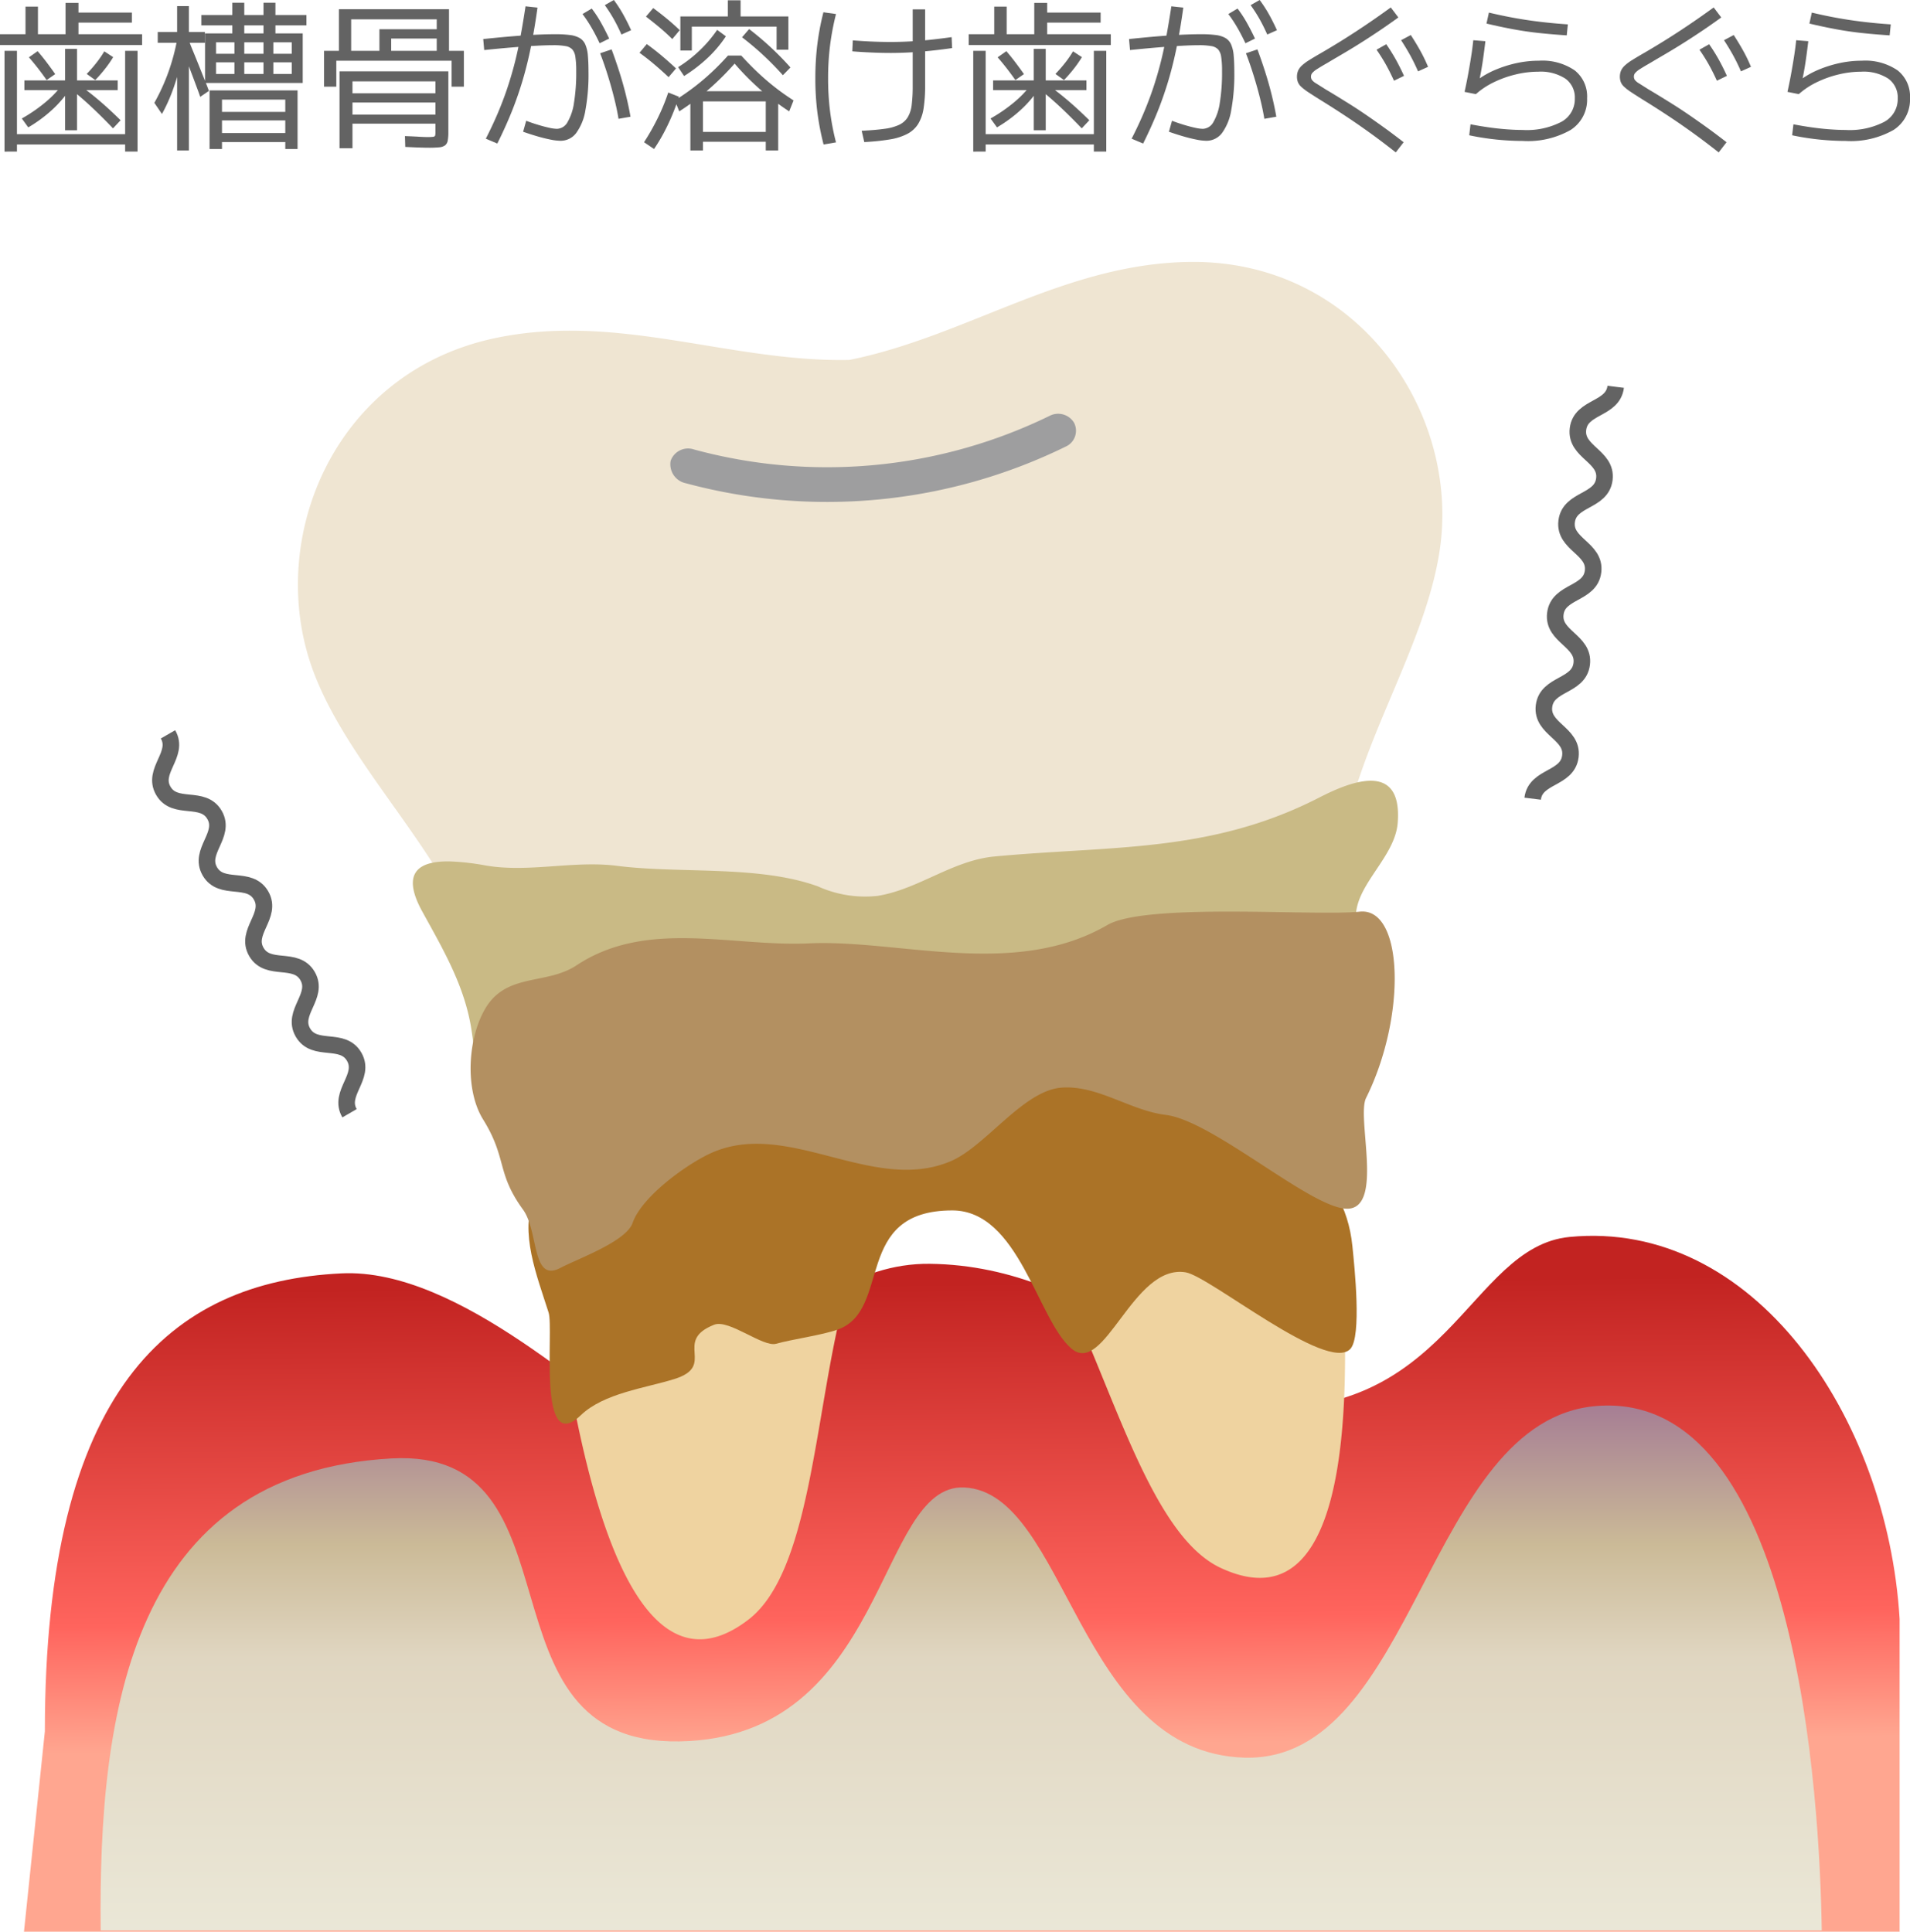 <svg xmlns="http://www.w3.org/2000/svg" xmlns:xlink="http://www.w3.org/1999/xlink" width="141.96" height="143.583" viewBox="0 0 141.96 143.583"><defs><style>.cls-1{fill:#636363;}.cls-2{fill:url(#名称未設定グラデーション_64);}.cls-3{fill:#efe5d2;}.cls-4{fill:#efd3a0;}.cls-5{fill:#9e9e9f;}.cls-6{fill:url(#名称未設定グラデーション_174);}.cls-7{fill:#ab7327;}.cls-8{fill:#c9ba85;}.cls-9{fill:#b39061;}.cls-10{fill:none;stroke:#636363;stroke-miterlimit:10;stroke-width:1.231px;}</style><linearGradient id="名称未設定グラデーション_64" x1="71.601" y1="143.959" x2="71.13" y2="95.358" gradientUnits="userSpaceOnUse"><stop offset="0" stop-color="#ffa690"/><stop offset="0.293" stop-color="#ffa690"/><stop offset="0.488" stop-color="#ff645d"/><stop offset="1" stop-color="#c22321"/></linearGradient><linearGradient id="名称未設定グラデーション_174" x1="71.437" y1="144.484" x2="71.437" y2="104.701" gradientUnits="userSpaceOnUse"><stop offset="0.002" stop-color="#ebe8d8"/><stop offset="0.534" stop-color="#e0d6c1"/><stop offset="0.746" stop-color="#cbba97"/><stop offset="1" stop-color="#a77f94"/></linearGradient></defs><title>アセット 2</title><g id="レイヤー_2" data-name="レイヤー 2"><g id="contents"><path class="cls-1" d="M0,3.348V2.544H1.896V.491h.924V2.544H4.872V.216h.96V.936H9.804v.744H5.832V2.544h4.728v.804Zm.336,7.92V3.779h.924V9.972h8.04V3.779h.924v7.488H9.3v-.528h-8.04v.528ZM2.1,9.468l-.479-.66A11.614,11.614,0,0,0,3.396,7.584a7.992,7.992,0,0,0,1.296-1.368l.491.432A8.68,8.68,0,0,1,3.864,8.172,10.389,10.389,0,0,1,2.1,9.468Zm2.736.216V6.695H1.812V5.976H4.836V3.636h.888V5.976H8.748v.72H5.724V9.684ZM3.468,5.951c-.208-.295-.424-.588-.647-.876q-.337-.431-.672-.815l.647-.456q.335.384.666.822.33.438.643.882ZM8.4,9.54q-.864-.901-1.603-1.591T5.352,6.695l.492-.42q.756.541,1.513,1.183.756.642,1.607,1.481ZM7.08,5.951l-.636-.455a10.367,10.367,0,0,0,.726-.834,7.767,7.767,0,0,0,.582-.847l.66.433a8.629,8.629,0,0,1-.6.863A10.661,10.661,0,0,1,7.08,5.951Z"/><path class="cls-1" d="M12.036,8.472l-.564-.828a15.13,15.13,0,0,0,1.044-2.286,15.761,15.761,0,0,0,.66-2.466l.528.264A17.025,17.025,0,0,1,13.338,5.082a16.005,16.005,0,0,1-.558,1.781A12.249,12.249,0,0,1,12.036,8.472Zm1.128,2.712V3.18H11.724V2.376h1.44V.456h.876V2.376h1.188v.804H14.04v8.004Zm1.716-3.984q-.083-.252-.222-.624c-.092-.247-.192-.516-.3-.804q-.163-.432-.33-.876-.168-.444-.318-.822-.149-.378-.246-.63l.612-.336q.084.24.233.601c.101.239.208.504.324.792s.23.571.342.852q.168.42.318.792.149.372.234.612ZM15.24,6.168V2.483h2.027V.204h.889V2.483H19.584V1.884H14.964V1.115H19.584V.204h.888v.911h2.305v.769H20.472V2.483H22.5V6.168H16.056V5.496h5.628V4.632H16.056V3.996h5.628V3.144H20.316V5.496H19.584V3.144H18.156V5.496h-.732V3.144H16.056V6.168Zm.336,4.907V6.72h6.54V11.075H21.204v-.516H16.5V9.888h4.704V8.951H16.5V8.315h4.704V7.403H16.5V11.075Z"/><path class="cls-1" d="M24.084,6.443V3.779H32.46V2.867H29.076V3.779h-.876V2.172H32.46V1.439H26.1V3.779h-.911V.684h8.184V3.779h1.104V6.443h-.911V4.512H24.996V6.443Zm1.152,4.572V5.304h8.088V9.815a3.425,3.425,0,0,1-.048.643.562.562,0,0,1-.198.348.866.866,0,0,1-.438.144,7.742,7.742,0,0,1-.779.03q-.217,0-.612-.012c-.264-.008-.641-.024-1.128-.048l-.024-.805c.433.017.78.032,1.044.049q.397.023.624.023a3.538,3.538,0,0,0,.427-.018c.084-.013.134-.044.149-.097a.941.941,0,0,0,.024-.258v-.624h-6.168V8.52h6.168V7.62h-6.168V6.936h6.168v-.888h-6.168v4.968Z"/><path class="cls-1" d="M41.652,10.464a4.049,4.049,0,0,1-.774-.097q-.475-.095-1.002-.252c-.353-.104-.684-.212-.996-.323l.229-.816q.407.157.857.294.45.138.834.222a2.938,2.938,0,0,0,.588.084.924.924,0,0,0,.786-.485,3.935,3.935,0,0,0,.486-1.44,14.149,14.149,0,0,0,.168-2.382,6.871,6.871,0,0,0-.061-1.02A1.091,1.091,0,0,0,42.54,3.678a.894.894,0,0,0-.51-.252,5.063,5.063,0,0,0-.918-.066q-.541,0-1.296.042-.756.042-1.71.12-.955.079-2.118.198L35.916,2.903q1.824-.192,3.102-.275,1.279-.085,2.263-.084a8.213,8.213,0,0,1,1.086.06,1.941,1.941,0,0,1,.714.222A1.04,1.04,0,0,1,43.5,3.3a2.559,2.559,0,0,1,.192.815c.031.336.048.753.048,1.248a14.64,14.64,0,0,1-.229,2.826,3.941,3.941,0,0,1-.689,1.704A1.445,1.445,0,0,1,41.652,10.464Zm-5.544-.156q.479-.936.857-1.818.378-.882.685-1.775.306-.894.558-1.849.252-.954.456-2.04.204-1.085.396-2.357l.889.096q-.217,1.572-.486,2.904-.27,1.332-.624,2.52t-.815,2.334q-.463,1.147-1.062,2.347Zm8.46-7.092q-.312-.661-.612-1.176A10.049,10.049,0,0,0,43.296,1.044l.685-.408a8.952,8.952,0,0,1,.689,1.05q.306.546.606,1.182ZM45.972,8.832q-.12-.732-.33-1.566-.209-.833-.474-1.68-.264-.847-.563-1.626l.852-.288q.3.804.576,1.668.275.864.485,1.716.211.853.343,1.62Zm.217-6.265q-.3-.671-.595-1.188a11.085,11.085,0,0,0-.642-.996L45.624,0a9.805,9.805,0,0,1,.69,1.062q.305.546.594,1.182Z"/><path class="cls-1" d="M49.692,5.735q-.48-.456-1.015-.912-.533-.456-1.145-.899l.54-.648q.612.444,1.151.9.541.456,1.021.912ZM48.612,11.075l-.744-.504A16.954,16.954,0,0,0,48.876,8.796,15.099,15.099,0,0,0,49.668,6.876l.792.312q-.204.661-.492,1.351-.287.69-.63,1.332A12.95,12.95,0,0,1,48.612,11.075Zm1.355-8.172q-.42-.419-.912-.834-.492-.413-1.044-.834l.54-.636q.552.409,1.05.822.498.413.919.821Zm.517,5.376-.324-.815q.779-.492,1.446-1.002.665-.51,1.283-1.086.618-.577,1.219-1.248h.983q.601.659,1.2,1.229.601.57,1.254,1.086.655.517,1.435,1.021l-.324.815a19.864,19.864,0,0,1-2.16-1.632,19.528,19.528,0,0,1-1.896-1.92,20.794,20.794,0,0,1-1.938,1.926A19.344,19.344,0,0,1,50.484,8.279Zm.359-2.628-.443-.66a9.705,9.705,0,0,0,1.632-1.271,9.488,9.488,0,0,0,1.271-1.5l.648.479A9.021,9.021,0,0,1,52.626,4.277,11.309,11.309,0,0,1,50.844,5.651Zm-.275-1.896V1.224H54.096V.023H55.044V1.224H58.596V3.695h-.876V1.979H51.42V3.756Zm.744,7.428V6.779h6.527v4.404H56.916v-.647h-4.668V9.804h4.668V7.536h-4.668v3.647Zm6.876-5.592q-.649-.732-1.404-1.44-.756-.708-1.632-1.38l.527-.612q.888.684,1.656,1.404.768.721,1.416,1.452Z"/><path class="cls-1" d="M61.212,10.739A19.811,19.811,0,0,1,60.75,8.34a20.026,20.026,0,0,1-.15-2.521,20.621,20.621,0,0,1,.145-2.496A19.517,19.517,0,0,1,61.2.912l.936.132a19.232,19.232,0,0,0-.443,2.346,19.567,19.567,0,0,0-.145,2.43,19.672,19.672,0,0,0,.145,2.442,18.303,18.303,0,0,0,.443,2.322Zm4.944-6.804q-.696,0-1.471-.036-.773-.035-1.338-.084L63.384,3q.552.047,1.32.084.768.035,1.464.036,1.044,0,2.124-.084,1.08-.085,2.437-.276l.035.815q-1.355.193-2.447.276Q67.224,3.935,66.156,3.936ZM64.044,9.72q1.008-.048,1.692-.145A3.642,3.642,0,0,0,66.834,9.275a1.506,1.506,0,0,0,.636-.563,2.322,2.322,0,0,0,.294-.937,11.511,11.511,0,0,0,.072-1.416V.695h.924V6.359a10.809,10.809,0,0,1-.113,1.687A3.158,3.158,0,0,1,68.244,9.21a2.093,2.093,0,0,1-.798.737,4.285,4.285,0,0,1-1.296.414,16.368,16.368,0,0,1-1.914.198Z"/><path class="cls-1" d="M72,3.348V2.544h1.896V.491h.924V2.544h2.052V.216h.96V.936h3.972v.744H77.832V2.544h4.728v.804Zm.336,7.92V3.779h.924V9.972h8.04V3.779h.924v7.488H81.3v-.528h-8.04v.528Zm1.764-1.8-.479-.66A11.614,11.614,0,0,0,75.396,7.584a7.992,7.992,0,0,0,1.296-1.368l.491.432a8.68,8.68,0,0,1-1.319,1.524A10.389,10.389,0,0,1,74.1,9.468Zm2.736.216V6.695H73.812V5.976h3.023V3.636h.888V5.976h3.024v.72H77.724V9.684ZM75.468,5.951c-.208-.295-.424-.588-.647-.876q-.337-.431-.672-.815l.647-.456q.335.384.666.822.33.438.643.882ZM80.4,9.54q-.864-.901-1.603-1.591T77.352,6.695l.492-.42q.756.541,1.513,1.183.756.642,1.607,1.481ZM79.08,5.951l-.636-.455a10.367,10.367,0,0,0,.726-.834,7.767,7.767,0,0,0,.582-.847l.66.433a8.629,8.629,0,0,1-.6.863A10.661,10.661,0,0,1,79.08,5.951Z"/><path class="cls-1" d="M89.652,10.464a4.049,4.049,0,0,1-.774-.097q-.475-.095-1.002-.252c-.353-.104-.684-.212-.996-.323l.229-.816q.407.157.857.294.45.138.834.222a2.938,2.938,0,0,0,.588.084.924.924,0,0,0,.786-.485,3.935,3.935,0,0,0,.486-1.44,14.149,14.149,0,0,0,.168-2.382,6.871,6.871,0,0,0-.061-1.02A1.091,1.091,0,0,0,90.54,3.678a.894.894,0,0,0-.51-.252,5.063,5.063,0,0,0-.918-.066q-.541,0-1.296.042-.756.042-1.71.12-.955.079-2.118.198L83.916,2.903q1.824-.192,3.102-.275,1.279-.085,2.263-.084a8.213,8.213,0,0,1,1.086.06,1.941,1.941,0,0,1,.714.222A1.04,1.04,0,0,1,91.5,3.3a2.559,2.559,0,0,1,.192.815c.031.336.048.753.048,1.248a14.64,14.64,0,0,1-.229,2.826,3.941,3.941,0,0,1-.689,1.704A1.445,1.445,0,0,1,89.652,10.464Zm-5.544-.156q.479-.936.857-1.818.378-.882.685-1.775.306-.894.558-1.849.252-.954.456-2.04.204-1.085.396-2.357l.889.096q-.217,1.572-.486,2.904-.27,1.332-.624,2.52t-.815,2.334q-.463,1.147-1.062,2.347Zm8.46-7.092q-.312-.661-.612-1.176A10.049,10.049,0,0,0,91.296,1.044l.685-.408a8.952,8.952,0,0,1,.689,1.05q.306.546.606,1.182ZM93.972,8.832q-.12-.732-.33-1.566-.209-.833-.474-1.68-.264-.847-.563-1.626l.852-.288q.3.804.576,1.668.275.864.485,1.716.211.853.343,1.62Zm.217-6.265q-.3-.671-.595-1.188a11.085,11.085,0,0,0-.642-.996L93.624,0a9.805,9.805,0,0,1,.69,1.062q.305.546.594,1.182Z"/><path class="cls-1" d="M103.74,11.328q-1.008-.792-1.83-1.387-.822-.593-1.494-1.044-.672-.45-1.242-.815-.57-.366-1.098-.69-.516-.324-.84-.54a4.015,4.015,0,0,1-.511-.39,1.009,1.009,0,0,1-.258-.354,1.208,1.208,0,0,1,.013-.852,1.207,1.207,0,0,1,.275-.378,3.425,3.425,0,0,1,.546-.408q.354-.223.895-.534.599-.347,1.38-.828.779-.479,1.733-1.116.955-.636,2.059-1.439l.563.744q-.659.479-1.308.918-.647.438-1.23.81-.582.372-1.092.678-.51.306-.912.54c-.268.156-.494.29-.678.402q-.527.3-.804.48a1.621,1.621,0,0,0-.372.3.41.41,0,0,0-.096.264.445.445,0,0,0,.071.252,1.056,1.056,0,0,0,.312.258q.24.151.731.462.289.168.721.433.432.264.989.612.558.347,1.2.785.642.439,1.368.96.727.523,1.494,1.122ZM103.608,6q-.277-.612-.582-1.164-.306-.552-.714-1.141l.72-.407a13.493,13.493,0,0,1,.72,1.151q.312.564.6,1.2Zm1.788-.696q-.265-.612-.57-1.17-.306-.558-.69-1.146l.721-.384q.384.589.701,1.158a11.584,11.584,0,0,1,.582,1.206Z"/><path class="cls-1" d="M113.172,10.476q-.612,0-1.308-.048-.696-.048-1.374-.145-.678-.095-1.29-.228l.096-.816c.456.089.912.164,1.368.229s.897.112,1.326.144q.642.048,1.182.048a5.59,5.59,0,0,0,2.88-.605,1.921,1.921,0,0,0,.996-1.734,1.719,1.719,0,0,0-.702-1.476,3.377,3.377,0,0,0-2.021-.516,7.122,7.122,0,0,0-1.692.21,7.834,7.834,0,0,0-1.62.582,5.796,5.796,0,0,0-1.319.876l-.841-.168q.157-.709.276-1.368.12-.661.216-1.278.097-.618.156-1.194l.9.072q-.085.732-.204,1.542-.12.81-.3,1.603l-.133-.229a6.541,6.541,0,0,1,1.374-.786,8.911,8.911,0,0,1,1.572-.498,7.736,7.736,0,0,1,1.662-.18,4.259,4.259,0,0,1,2.67.72,2.468,2.468,0,0,1,.918,2.064,2.666,2.666,0,0,1-1.224,2.363A6.437,6.437,0,0,1,113.172,10.476Zm3.276-7.848q-1.104-.072-2.059-.174-.954-.103-1.896-.276-.942-.174-2.01-.426l.18-.816q1.008.24,1.95.408.942.168,1.901.282.961.114,2.017.186Z"/><path class="cls-1" d="M127.74,11.328q-1.008-.792-1.83-1.387-.822-.593-1.494-1.044-.672-.45-1.242-.815-.57-.366-1.098-.69-.516-.324-.84-.54a4.015,4.015,0,0,1-.511-.39,1.009,1.009,0,0,1-.258-.354,1.208,1.208,0,0,1,.013-.852,1.207,1.207,0,0,1,.275-.378,3.425,3.425,0,0,1,.546-.408q.354-.223.895-.534.599-.347,1.38-.828.779-.479,1.733-1.116.955-.636,2.059-1.439l.563.744q-.659.479-1.308.918-.647.438-1.23.81-.582.372-1.092.678-.51.306-.912.54c-.268.156-.494.29-.678.402q-.527.3-.804.48a1.621,1.621,0,0,0-.372.3.41.41,0,0,0-.096.264.445.445,0,0,0,.071.252,1.056,1.056,0,0,0,.312.258q.24.151.731.462.289.168.721.433.432.264.989.612.558.347,1.2.785.642.439,1.368.96.727.523,1.494,1.122ZM127.608,6q-.277-.612-.582-1.164-.306-.552-.714-1.141l.72-.407a13.493,13.493,0,0,1,.72,1.151q.312.564.6,1.2Zm1.788-.696q-.265-.612-.57-1.17-.306-.558-.69-1.146l.721-.384q.384.589.701,1.158a11.584,11.584,0,0,1,.582,1.206Z"/><path class="cls-1" d="M137.172,10.476q-.612,0-1.308-.048-.696-.048-1.374-.145-.678-.095-1.29-.228l.096-.816c.456.089.912.164,1.368.229s.897.112,1.326.144q.642.048,1.182.048a5.59,5.59,0,0,0,2.88-.605,1.921,1.921,0,0,0,.996-1.734,1.719,1.719,0,0,0-.702-1.476,3.377,3.377,0,0,0-2.021-.516,7.122,7.122,0,0,0-1.692.21,7.834,7.834,0,0,0-1.62.582,5.796,5.796,0,0,0-1.319.876l-.841-.168q.157-.709.276-1.368.12-.661.216-1.278.097-.618.156-1.194l.9.072q-.085.732-.204,1.542-.12.81-.3,1.603l-.133-.229a6.541,6.541,0,0,1,1.374-.786,8.911,8.911,0,0,1,1.572-.498,7.736,7.736,0,0,1,1.662-.18,4.259,4.259,0,0,1,2.67.72,2.468,2.468,0,0,1,.918,2.064,2.666,2.666,0,0,1-1.224,2.363A6.437,6.437,0,0,1,137.172,10.476Zm3.276-7.848q-1.105-.072-2.059-.174-.954-.103-1.896-.276-.942-.174-2.01-.426l.18-.816q1.008.24,1.95.408.942.168,1.901.282.961.114,2.017.186Z"/><path class="cls-2" d="M141.188,143.583H1.782l1.552-14.886c0-25.349,9.248-33.427,22.045-34.046,8.803-.426,19.036,9.813,23.783,12.591C51.522,108.623,58.07,93.809,69.114,93.94c12.46.148,20.204,10.374,23.278,10.641,15.297,1.33,16.69-11.899,24.261-12.637,13.649-1.33,23.625,13.302,24.535,28.39Z"/><path class="cls-3" d="M100.014,61.451c1.45-6.977,6.016-13.831,7.004-20.634,1.487-10.239-6.149-21.462-18.516-21.348-9.338.086-16.653,5.533-25.376,7.286-8.896.178-17.217-3.555-26.352-1.617C24.675,27.705,19.652,40.315,23.321,49.989c2.438,6.428,8.38,12.13,11.307,18.628,4.594,10.197,5.207,20.675,7.194,31.369A198.186,198.186,0,0,1,62.62,97.07c1.277-5.119,3.211-9.127,7.164-9.56,4.016-.44,6.796,3.176,9.176,8.012a159.76,159.76,0,0,0,20.77-3.346C99.27,81.833,97.84,71.911,100.014,61.451Z"/><path class="cls-4" d="M41.945,100.664c.987,5.157,4.242,26.974,13.682,19.724,4.572-3.511,4.896-14.913,6.993-23.318a198.186,198.186,0,0,0-20.799,2.915C41.863,100.212,41.902,100.438,41.945,100.664Z"/><path class="cls-4" d="M99.73,92.176A159.76,159.76,0,0,1,78.96,95.522c3.809,7.738,6.592,18.606,11.765,21.02,10.786,5.034,9.239-16.97,9.085-22.219Q99.779,93.246,99.73,92.176Z"/><path class="cls-5" d="M79.193,33.203A40.301,40.301,0,0,1,50.984,35.922a1.439,1.439,0,0,1-1.138-1.669h0a1.37,1.37,0,0,1,1.729-.845,37.721,37.721,0,0,0,26.444-2.501,1.379,1.379,0,0,1,1.81.517h0A1.293,1.293,0,0,1,79.193,33.203Z"/><path class="cls-6" d="M7.483,143.489c-.183-16.272,2.294-34.001,21.609-35.082,14.585-.817,5.895,21.292,21.399,21.033,15.519-.259,14.634-19.17,21.172-18.875,7.648.345,8.413,19.737,20.839,20.082,12.733.353,13.509-25.144,26.18-26.14,14.912-1.172,16.578,29.296,16.718,38.982Z"/><path class="cls-7" d="M39.693,88.959c-1.089,2.667.205,5.84,1.082,8.606.405,1.278-.865,10.756,2.396,7.627,1.713-1.643,4.794-2.013,6.949-2.687,3.17-.991-.141-2.816,2.961-4.038,1.092-.43,3.626,1.689,4.601,1.416,1.233-.346,3.425-.638,4.601-1.062,4.035-1.456,1.062-8.849,8.495-8.849,4.955,0,6.319,8.096,8.849,10.264,2.478,2.124,4.563-6.304,8.495-5.663,1.786.291,10.52,7.496,12.238,5.697.865-.906.309-6.142.156-7.649C99.909,86.646,95.05,84.534,90.281,81.179,80.916,74.592,64.534,76.813,54.101,79.686,49.429,80.972,41.888,85.598,39.693,88.959Z"/><path class="cls-8" d="M33.468,64.031c-2.095-.044-3.789.619-2.083,3.723,1.467,2.669,2.991,5.248,3.572,8.299.537,2.818.372,7.678,4.038,8.313,1.389.241,2.154-.781,2.853-1.845a5.994,5.994,0,0,1,3.017-2.738c4.278-1.503,9.212-2.319,13.625-3.553a23.866,23.866,0,0,1,5.819-.638c3.972-.121,7.976-.314,11.767-1.626,1.696-.587,3.326-1.678,5.109-1.95,1.673-.256,3.011.635,4.413,1.44A8.296,8.296,0,0,0,90.496,74.573c2.486-.147,9.178,2.641,10.39.454,1.287-2.325-.64-5.203-.003-7.703.523-2.053,2.824-3.909,3-6.155.359-4.587-3.4-3.134-5.823-1.89-8.078,4.148-15.434,3.566-24.14,4.384-3.131.295-5.618,2.419-8.665,2.925a8.512,8.512,0,0,1-4.465-.704c-4.411-1.595-10.24-.929-14.919-1.525-3.255-.415-6.565.531-9.8-.031A17.961,17.961,0,0,0,33.468,64.031Z"/><path class="cls-9" d="M42.371,72.031c-2.157,1.087-4.806.448-6.28,2.899-1.32,2.193-1.572,6.043-.183,8.283,1.802,2.906.963,3.942,2.962,6.694,1.188,1.636.626,5.462,2.776,4.339,1.361-.71,4.89-1.966,5.373-3.348.667-1.91,3.815-4.209,5.616-5.088,5.77-2.819,12.149,2.993,18.027.503,2.598-1.1,5.396-5.273,8.256-5.471,2.686-.186,5.073,1.704,7.735,2.031,3.531.434,10.874,7.026,13.503,6.971,2.706-.056.657-6.784,1.376-8.231,3.015-6.065,2.798-14.196-.474-13.849-3.295.349-15.867-.685-18.758.995-6.894,4.005-15.48,1.056-22.159,1.362-5.784.265-12.071-1.825-17.292,1.634A4.657,4.657,0,0,1,42.371,72.031Z"/><path class="cls-10" d="M12.487,54.584c.864,1.497-1.214,2.697-.35,4.194.865,1.498,2.943.298,3.808,1.795s-1.214,2.698-.349,4.195c.864,1.496,2.942.296,3.806,1.792.865,1.498-1.214,2.698-.349,4.195.865,1.498,2.943.298,3.808,1.796.865,1.498-1.213,2.698-.348,4.196.866,1.501,2.945.301,3.811,1.801s-1.212,2.701-.346,4.201"/><path class="cls-10" d="M120.086,28.752c-.21,1.716-2.593,1.424-2.803,3.139-.211,1.717,2.172,2.009,1.961,3.725s-2.593,1.424-2.803,3.141c-.21,1.715,2.172,2.007,1.962,3.721-.211,1.716-2.593,1.424-2.803,3.141-.211,1.717,2.172,2.009,1.961,3.726-.211,1.717-2.593,1.425-2.803,3.142-.211,1.72,2.171,2.012,1.96,3.732s-2.593,1.428-2.804,3.148"/></g></g></svg>